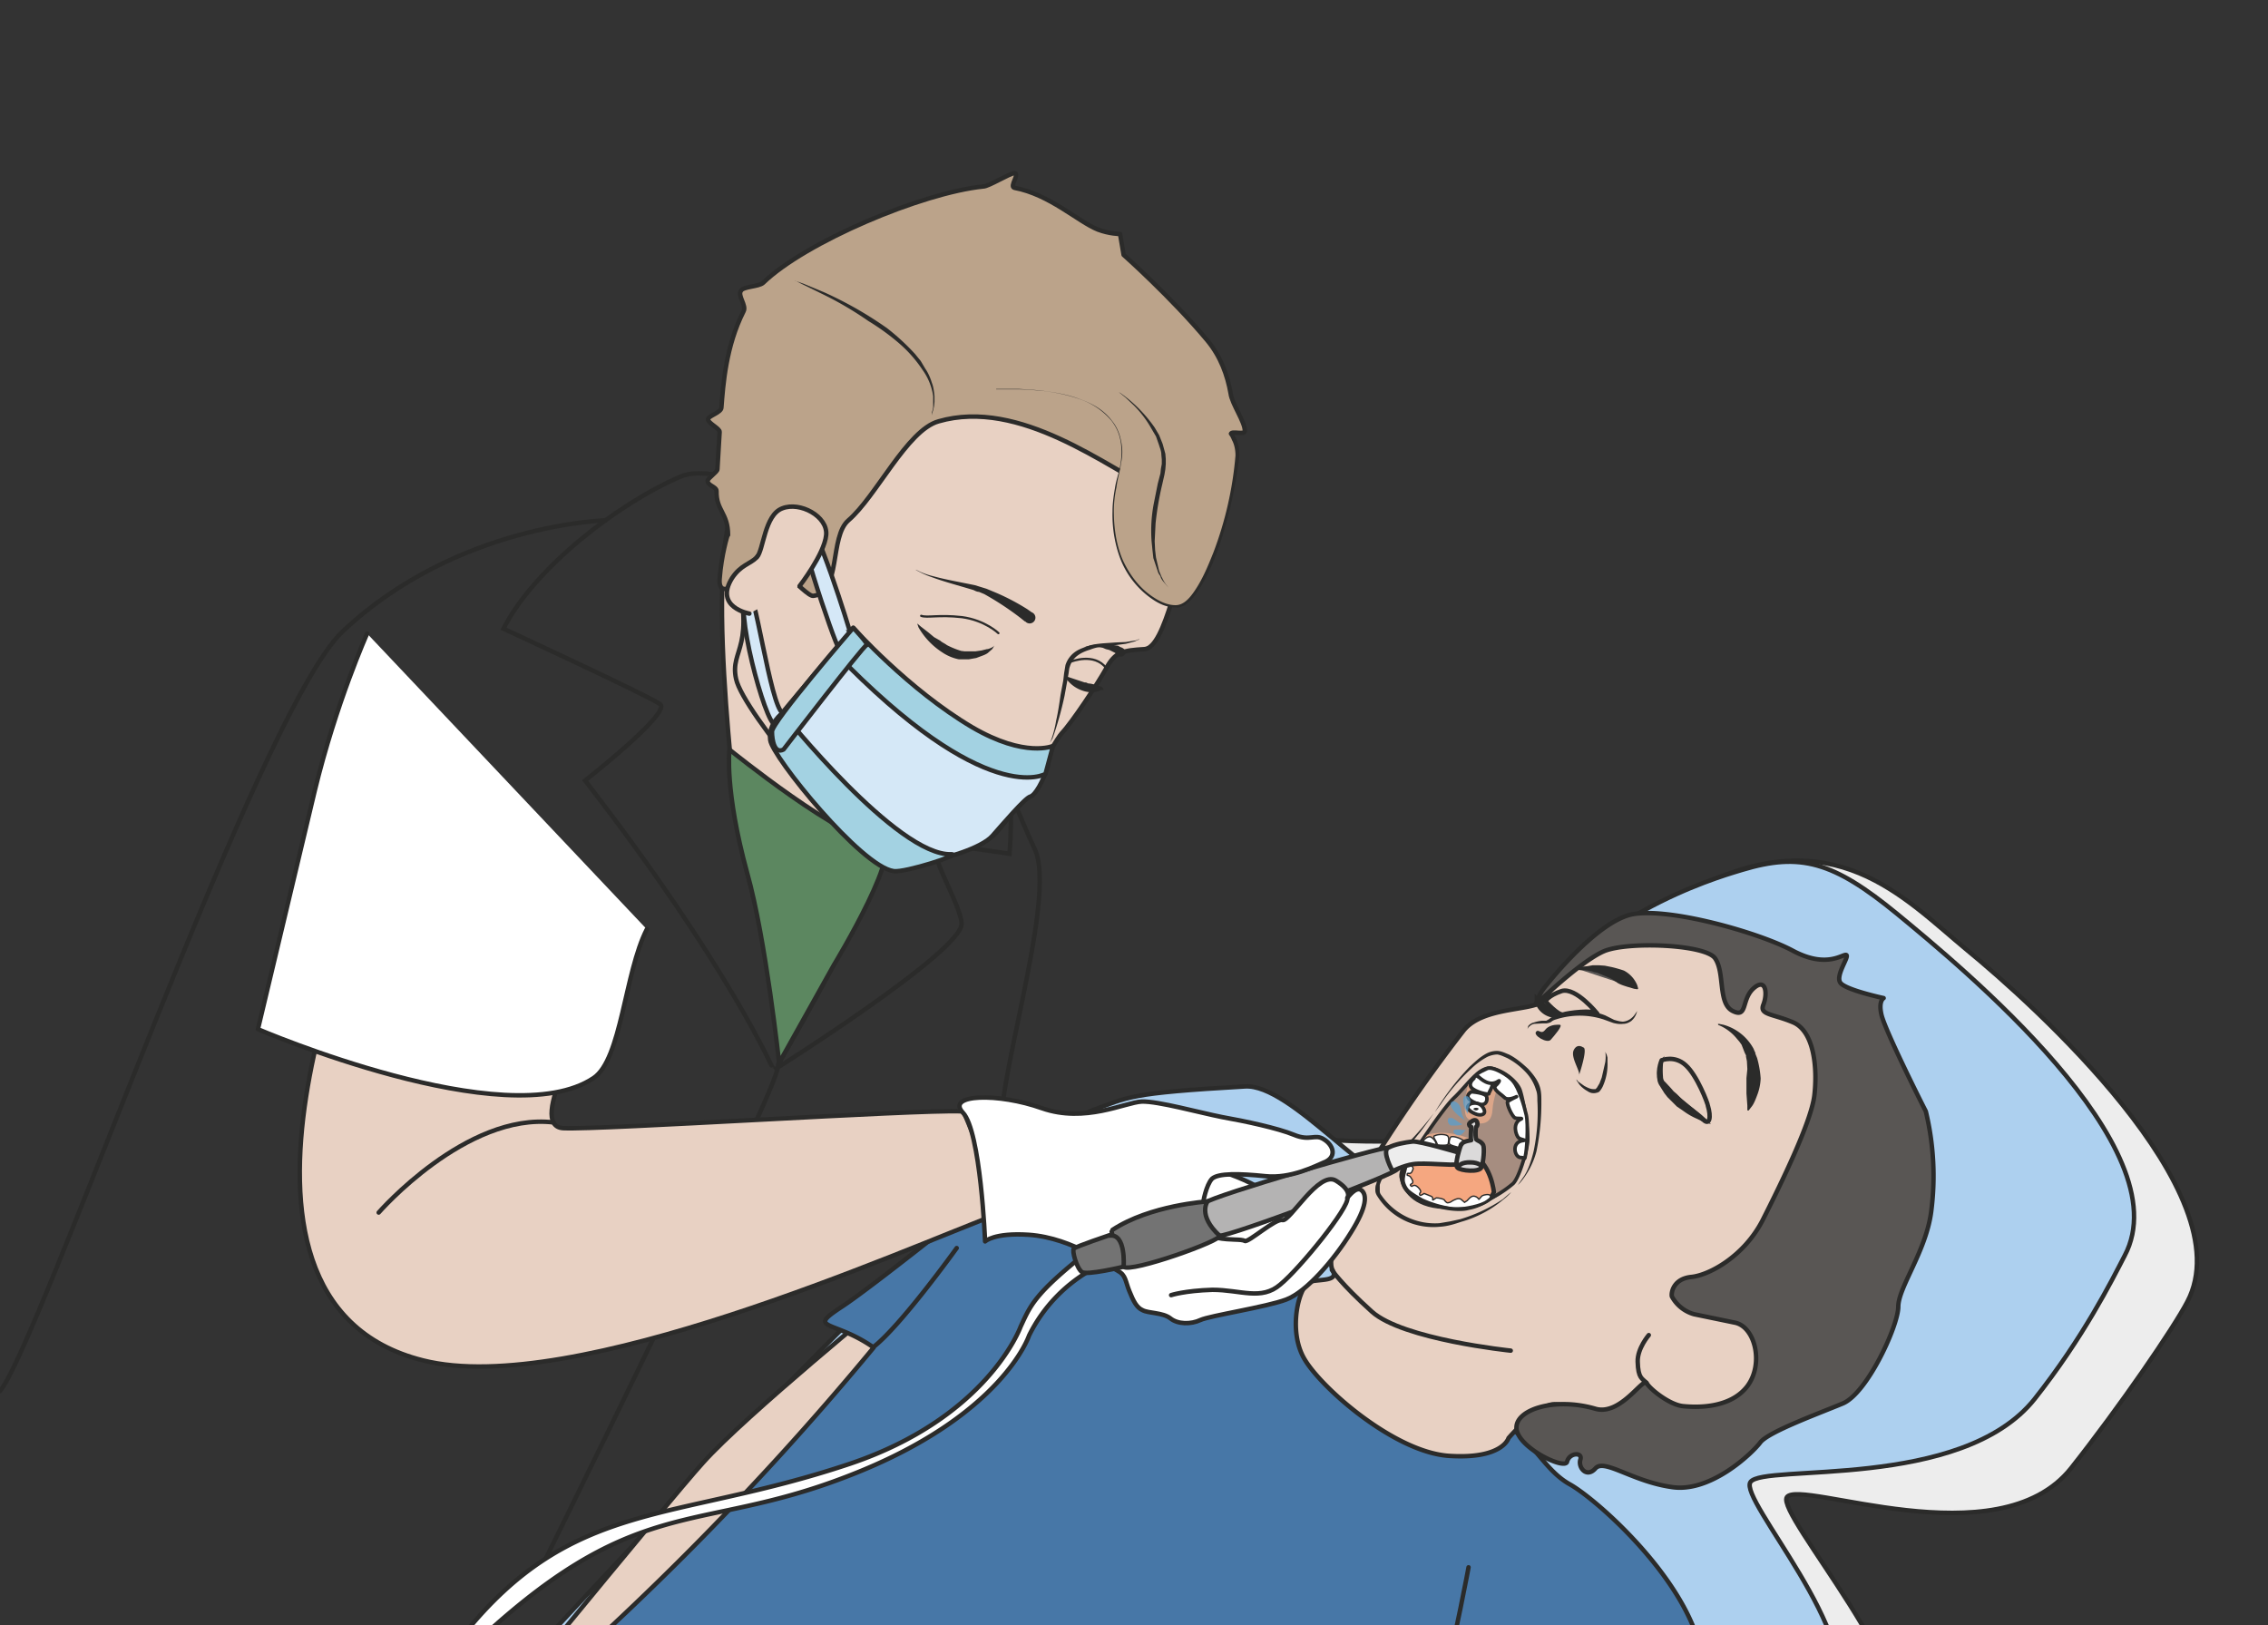 <svg xmlns="http://www.w3.org/2000/svg" viewBox="0 0 638.6 457.5"><rect x="0" y="0" width="638.6" height="457.5" fill="#333333" stroke="none"/><defs><clipPath id="a"><path d="M0 366h510.9V0H0v366z"/></clipPath><clipPath id="b"><path d="M0 366h510.9V0H0v366z"/></clipPath><clipPath id="c"><path d="M0 366h510.9V0H0v366z"/></clipPath><clipPath id="d"><path d="M0 366h510.9V0H0v366z"/></clipPath><clipPath id="e"><path d="M326.7 118h3.3v-4.4h-3.3v4.3z"/></clipPath><clipPath id="f"><path d="M326 114.2h3.4v-1.7H326v1.7z"/></clipPath><clipPath id="g"><path d="M327.4 111.7h2.7v-1.4h-2.7v1.4z"/></clipPath><clipPath id="h"><path d="M329.6 119.1h1.6v-4h-1.6v4z"/></clipPath></defs><g clip-path="url(#a)" transform="matrix(1.25 0 0 -1.25 0 457.5)"><path d="M176.8 36.5s55.4 67.7 76.6 75.5c11.2 4.2 59.4-10.7 90.1 2.5 27 11.6 36 50.2 38.5 51.5 31.1 15.7 46.8-2.2 61.1-14 14.4-11.8 62.5-54.8 49.6-79.2-3-5.8-15.2-23.6-26.2-37.5-16.5-20.7-61-2.3-64-6.5-2.5-3.9 31.9-42 24.7-55.6-27-50.6-72.5-102-85.4-113.8-19.8-18.2-77 19.5-77 19.5S163 28.1 176.9 36.5" fill="#ededed"/><path d="M176.8 36.5s55.4 67.7 76.6 75.5c11.2 4.2 59.4-10.7 90.1 2.5 27 11.6 36 50.2 38.5 51.5 31.1 15.7 46.8-2.2 61.1-14 14.4-11.8 62.5-54.8 49.6-79.2-3-5.8-15.2-23.6-26.2-37.5-16.5-20.7-61-2.3-64-6.5-2.5-3.9 31.9-42 24.7-55.6-27-50.6-72.5-102-85.4-113.8-19.8-18.2-77 19.5-77 19.5S163 28.1 176.9 36.5z" stroke="#2b2b2a" stroke-miterlimit="10" fill="none"/><path d="M121.8-4.4S224.8 108 246 115.9c8.2 3 8 3.9 34.4 5.4 10.5.7 29-23.6 38.7-23.4 6.6.2 23 36.3 26.7 41.8 15 22 44.6 29.7 46.7 30.4 13 3.9 20.4 1.9 34.8-9.9 14.3-11.8 64.2-52.7 51.3-77-3-5.8-9.3-18.4-20.3-32.3-16.5-20.7-61.2-14.5-64-18.7-2.7-3.9 26-35 18.7-48.7-26.9-50.5-72.5-102-85.3-113.7-19.8-18.3-68.7 13.6-68.7 13.6S108-13 121.8-4.4" fill="#add0ef"/><path d="M121.8-4.4S224.8 108 246 115.9c8.2 3 8 3.9 34.4 5.4 10.5.7 29-23.6 38.7-23.4 6.6.2 23 36.3 26.7 41.8 15 22 44.6 29.7 46.7 30.4 13 3.9 20.4 1.9 34.8-9.9 14.3-11.8 64.2-52.7 51.3-77-3-5.8-9.3-18.4-20.3-32.3-16.5-20.7-61.2-14.5-64-18.7-2.7-3.9 26-35 18.7-48.7-26.9-50.5-72.5-102-85.3-113.7-19.8-18.3-68.7 13.6-68.7 13.6S108-13 121.8-4.4z" stroke="#2b2b2a" stroke-miterlimit="10" fill="none"/><path d="M200.4 73.7s-32.6-26.6-42-37.1c-7.8-8.6-59.2-71.4-60-72.9s35.8 26.5 35.8 26.5l78.5 70.6-12.3 12.9z" fill="#e8d1c3"/><path stroke-linejoin="round" d="M200.4 73.7s-32.6-26.6-42-37.1c-7.8-8.6-59.2-71.4-60-72.9s35.8 26.5 35.8 26.5l78.5 70.6-12.3 12.9z" stroke="#2b2b2a" stroke-linecap="round" stroke-miterlimit="10" fill="none"/><path d="M189.5 71.6c8 5.2 40.2 31.2 40.2 31.2s15.3 4.6 25-.5 30.8-15.3 40.9-24.8c10-9.5 32.8-28.7 41-31.4s10.5-10.8 17-14.4c6.6-3.7 29.3-24 30-41.4S372.5-46 369-53.7c-3.5-7.4-13-22.5-13-22.5s-28 11.9-37.7 18.7c-.5.3-10.7-3.8-17.6-15.6-26.3-44.7-88.3-87.5-90.4-86-26.5 18.8-155.8 36.6-191.5 62-.4.3 52.6 40.7 88.3 69.9a672 672 0 0189.7 89.7c-9 6.3-15.2 3.9-7.3 9.1" fill="#4777a7"/><path stroke-linejoin="round" d="M189.5 71.6c8 5.2 40.2 31.2 40.2 31.2s15.3 4.6 25-.5 30.8-15.3 40.9-24.8c10-9.5 32.8-28.7 41-31.4s10.5-10.8 17-14.4c6.6-3.7 29.3-24 30-41.4S372.5-46 369-53.7c-3.5-7.4-13-22.5-13-22.5s-28 11.9-37.7 18.7c-.5.3-10.7-3.8-17.6-15.6-26.3-44.7-88.3-87.5-90.4-86-26.5 18.8-155.8 36.6-191.5 62-.4.3 52.6 40.7 88.3 69.9a672 672 0 0189.7 89.7c-9 6.3-15.2 3.9-7.3 9.1zM215.5 84.9s-12.7-17.7-18.9-22.4" stroke="#2b2b2a" stroke-linecap="round" stroke-miterlimit="10" fill="none"/><path d="M381.5 153.4c-.7 0-15.3 2.2-20.8-.1-5.4-2.4-11-9.6-12.8-12.4-1.8-2.8-13.6-1.3-18.2-7A343.2 343.2 0 01305.9 99c-4.2-8.1-7.1-16.7-5.7-19.1 1.3-2.4-2.3-2-4.9-2.5-2.6-.5-5.4-11-1.4-17.6 4-6.7 20.4-20.9 32.5-21.7 12.1-.8 13.4 4 13.4 4s5.3 6.2 9.4 7.5c4.2 1.3 29.3-9 37-7 7.8 2 23.2 13.2 25.8 29.7 2.6 16.6 10.7 49.3 5.3 55.9-5.4 6.5-28.2 25.3-35.8 25" fill="#e8d1c3"/><path stroke-linejoin="round" d="M381.5 153.4c-.7 0-15.3 2.2-20.8-.1-5.4-2.4-11-9.6-12.8-12.4-1.8-2.8-13.6-1.3-18.2-7A343.2 343.2 0 01305.9 99c-4.2-8.1-7.1-16.7-5.7-19.1 1.3-2.4-2.3-2-4.9-2.5-2.6-.5-5.4-11-1.4-17.6 4-6.7 20.4-20.9 32.5-21.7 12.1-.8 13.4 4 13.4 4s5.3 6.2 9.4 7.5c4.2 1.3 29.3-9 37-7 7.8 2 23.2 13.2 25.8 29.7 2.6 16.6 10.7 49.3 5.3 55.9-5.4 6.5-28.2 25.3-35.8 25z" stroke="#2b2b2a" stroke-linecap="round" stroke-miterlimit="10" fill="none"/><path d="M368.9 143.3s-5.3 5.6-13.6 4.5" fill="#595654"/><path d="M368.8 143.2l-.7.1-1.7.5c-.6.2-1.3.4-2 .8l-1 .7a7 7 0 01-1.2.6l-1.2.5-1.2.5c-.4.1-.8.1-1.1.3l-1.1.2-1 .1h-.7l-.6.1a.2.2 0 000 .3 115.5 115.5 0 001.3.4l1 .1 1.2.2h1.3l1.4-.1 1.5-.3a28 28 0 002.8-.8 6.5 6.5 0 003-3.3l.2-.7a.2.2 0 00-.2-.2" fill="#2b2b2a"/><path d="M348.5 144.3s11.2 14.3 19.3 15.8c8.2 1.5 28.1-4 36-8.2 7.8-4.2 11.4-.6 12.1-1 .7-.4-2.6-4.7-1.3-6.3s9.7-3.4 9.7-3.4-1.2-.6-.5-3.7c.7-3.2 8.2-18.3 10-21.8A62 62 0 00435 93c-1.2-8.9-7.4-17-7.4-21.3 0-4.3-7-19.5-12.5-21.8-5.5-2.3-16.8-6.4-18.6-8.8-1.8-2.4-11.3-11.5-20.1-10-8.8 1.3-15 6.4-17 4.2-2-2.3-4 .2-3.4 2 .5 1.7-2.5 1.5-3-.5-.4-2-11 3.1-11.4 7.4s8.6 7.2 17.8 4.5c5.6-1.6 10.7 7.1 11.5 5.8.8-1.4 5.2-4.9 8.2-5.2 3-.3 10.6-.6 14.5 4.5 3.8 5.1 1.7 13.4-2.8 14.3l-9.2 1.9a8.2 8.2 0 00-5 4c-.2.8.3 4 4.4 4.4 4 .4 11.8 4.6 16 12.7 4.1 8.1 11 22.2 11.7 28.2.7 6 0 14.3-4.7 16.4-4.7 2-7.7 1.7-6.8 4 1 2.5.6 6.2-2.2 3.7-2.8-2.5-1.3-6.8-4.7-5.1-3.4 1.7-1.7 8.7-4 11.9-2.3 3.1-19.5 3.8-24.9 1.6-5.3-2.2-15.4-12-15.4-12s.3 2 2.5 4.5" fill="#595654"/><path stroke-linejoin="round" d="M348.5 144.3s11.2 14.3 19.3 15.8c8.2 1.5 28.1-4 36-8.2 7.8-4.2 11.4-.6 12.1-1 .7-.4-2.6-4.7-1.3-6.3s9.7-3.4 9.7-3.4-1.2-.6-.5-3.7c.7-3.2 8.2-18.3 10-21.8A62 62 0 00435 93c-1.2-8.9-7.4-17-7.4-21.3 0-4.3-7-19.5-12.5-21.8-5.5-2.3-16.8-6.4-18.6-8.8-1.8-2.4-11.3-11.5-20.1-10-8.8 1.3-15 6.4-17 4.2-2-2.3-4 .2-3.4 2 .5 1.7-2.5 1.5-3-.5-.4-2-11 3.1-11.4 7.4s8.6 7.2 17.8 4.5c5.6-1.6 10.7 7.1 11.5 5.8.8-1.4 5.2-4.9 8.2-5.2 3-.3 10.6-.6 14.5 4.5 3.8 5.1 1.7 13.4-2.8 14.3l-9.2 1.9a8.2 8.2 0 00-5 4c-.2.8.3 4 4.4 4.4 4 .4 11.8 4.6 16 12.7 4.1 8.1 11 22.2 11.7 28.2.7 6 0 14.3-4.7 16.4-4.7 2-7.7 1.7-6.8 4 1 2.5.6 6.2-2.2 3.7-2.8-2.5-1.3-6.8-4.7-5.1-3.4 1.7-1.7 8.7-4 11.9-2.3 3.1-19.5 3.8-24.9 1.6-5.3-2.2-15.4-12-15.4-12s.3 2 2.5 4.5z" stroke="#2b2b2a" stroke-linecap="round" stroke-miterlimit="10" fill="none"/><path d="M387.2 135.4l1-.2a11.1 11.1 0 006.8-5.4l.2-.5.2-.4v-.2l.4-1a22 22 0 00.8-4.6 11.6 11.6 0 00-.8-3.8c-.4-1.1-.8-2-1.2-2.5l-.7-.9a.2.2 0 00-.3.1v1l-.2 2.7v3.5l.2 2-.1 1.8-.2 1v.3l-.1.2-.2.4-.7 1.8-.5.7-.6.7a10.5 10.5 0 01-4 3c-.2 0-.2.2-.2.3h.2M368.8 138.3l-.1-.3a4 4 0 00-1.3-2c-.5-.3-1-.6-1.8-.6-.7-.1-1.4 0-2.2.2l-2.2.8a17.4 17.4 0 01-10.7 0 3 3 0 01-.9-.4c-.4-.4-.9-.4-1.2-.5h-1l-1.8-.1a2 2 0 01-1.1-.6c-.3-.2-.4-.5-.4-.7v-.3.3c0 .2 0 .5.2.9.3.3.7.6 1.2.7a8 8 0 001.8.4h1l.7.4c.4.4.8.5 1.1.7l1.2.5a15.6 15.6 0 0010.3-.4l2-1c.7-.2 1.4-.4 2-.4 1.2.1 2 .8 2.5 1.4l.7 1M355.1 122.9l.4-.5 1.4-1c.6-.3 1.3-.7 2-.7h.5l.2.2.1.1.6 1 .5 1.3.3 1.3.5 2.2c.2 1.4 0 2.3 0 2.3l.3-.6.2-.7v-1a12.1 12.1 0 00-.9-5.1 5 5 0 00-.8-1.4l-.3-.3h-.2v-.1h-.2a2 2 0 00-.9-.1c-.5 0-1 .3-1.3.5a6 6 0 00-1 .7c-.5.4-.9.9-1.1 1.3-.3.3-.3.6-.3.6M356.6 130.1s-1.3 1-2.1-.6 1.5-4.7 1.2-5.7c-.4-1 2.2 6.2.9 6.3" fill="#2b2b2a"/><path d="M351.2 135.2h-.4c-.7 0-2-.2-2.7-1.1-1-1.3-1.5.3-2.1-.5-.7-.8 2.5-2.7 3.3-1.8.7.8 3 3.4 2 3.4" fill="#2b2b2a"/><path d="M383.7 113.8c-1 1.1-7.7 6-9.3 8.1-1.5 2.1-.1 5.3-.1 5.3s2.9 1.2 5.4-1.1c2.6-2.3 5-8.7 5-9.1.8-2.6.4-4.6-1-3.2" fill="#e8d1c3"/><path stroke-linejoin="round" d="M383.7 113.8c-1 1.1-7.7 6-9.3 8.1-1.5 2.1-.1 5.3-.1 5.3s2.9 1.2 5.4-1.1c2.6-2.3 5-8.7 5-9.1.8-2.6.4-4.6-1-3.2z" stroke="#2b2b2a" stroke-linecap="round" stroke-miterlimit="10" fill="none"/><path d="M374.9 128.2l-.2-.9a18 18 0 01-.1-3.8c0-.5.2-1 .5-1.2l1.3-1.4.6-.7.7-.6 1.3-1.3 1.4-1.2 1.3-1 1.3-1 1.8-1.6.6-.7-.9.3-1 .3-1.2.6a15 15 0 00-3 1.7l-1.6 1.1-1.4 1.4-.7.7-.7.9-1 1.6c-.5.7-.6 1.4-.6 2l.2 1.7a11.4 11.4 0 001.4 3.1" fill="#2b2b2a"/><path d="M359.8 137.7s-4.8 6-8 5.1c-3-1-3.7-2.3-3.7-2.3s2.8-3.2 4-3c1.1.4 6.8 1.1 7.7.2" fill-rule="evenodd" fill="#e8d1c3"/><path stroke-linejoin="round" d="M359.8 137.7s-4.8 6-8 5.1c-3-1-3.7-2.3-3.7-2.3s2.8-3.2 4-3c1.1.4 6.8 1.1 7.7.2z" stroke="#2b2b2a" stroke-linecap="round" stroke-miterlimit="10" fill="none"/><path d="M345.7 142.2l.3-.3.7-.7.5-.5.5-.5c.2 0 .3-.3.5-.4l.6-.4c.7-.6 1.5-1 2.3-1.5l1.3-.6-.4-.2c-.3-.1-.6-.3-1.1-.3l-1.6.1a5 5 0 00-3 2.2l-.4.8-.2.8v1.5" fill="#2b2b2a"/><path stroke-linejoin="round" d="M340.3 61.8S316 64.3 309 70.6c-7 6.3-9 9.4-9 9.4M371.4 65.3s-2.6-3-2.5-6c.1-3.8 1-3.7 2-4.8" stroke="#2b2b2a" stroke-linecap="round" stroke-miterlimit="10" fill="none"/><path d="M323.2 115.5a58 58 0 007.8 10.2c1.1 1 2.3 2.2 3.8 3a5 5 0 002.6.6c1-.1 1.7-.5 2.5-.8 1.6-.8 3-2 4.3-3.2 1.2-1.3 2.4-2.8 2.8-4.6.2-1 .2-1.8.2-2.6a53.6 53.6 0 00-1.1-11.4 18 18 0 00-3.7-7.1l-.5-.5a272 272 0 001.4 2c.8 1.2 1.6 3.2 2.2 5.8a43 43 0 01.8 11.2c0 .8 0 1.7-.3 2.4a10 10 0 01-2.5 4.2 15.6 15.6 0 01-4 3c-.7.3-1.5.7-2.2.8-.7 0-1.5-.2-2.2-.5a16 16 0 01-3.7-2.7 45.5 45.5 0 01-6.8-7.9l-1.4-1.9M323 115.3l-1.4-2-1.7-2.3c-.7-.8-1.4-1.8-2.4-2.8l-.8-.7-.7-.6a22 22 0 01-4.2-5.6c-.4-.7-.8-1.4-1-2.2v-1.2c0-.3 0-.6.3-1a14.7 14.7 0 0113.1-6.4l2.4.4 2.3.5a35 35 0 019.6 4.5l1.4 1.2.5.4s-.5-.7-1.8-1.7a25.5 25.5 0 00-9.5-5c-1.5-.5-3-1-4.8-1.1a14.9 14.9 0 00-14 6.8c-.2.3-.5.8-.5 1.4 0 .5 0 1 .2 1.4.2.9.6 1.7 1 2.4a24.5 24.5 0 006.2 6.9c1.9 1.9 3.3 3.6 4.3 4.8l1.5 1.9" fill="#2b2b2a"/><path d="M318.5 106.4s6.3 9.7 9 12.3c2.8 2.6 5.7 7.2 8.5 6.7 2.8-.6 5.7-3 6.4-4.9.7-2 2-9.3 1.7-11.8s-2-8.1-3.3-9.3a25.1 25.1 0 00-6.3-3.9c-1.7-.6-17 10.4-16 11" fill="#a68d80"/><path stroke-linejoin="round" d="M318.5 106.4s6.3 9.7 9 12.3c2.8 2.6 5.7 7.2 8.5 6.7 2.8-.6 5.7-3 6.4-4.9.7-2 2-9.3 1.7-11.8s-2-8.1-3.3-9.3a25.1 25.1 0 00-6.3-3.9c-1.7-.6-17 10.4-16 11z" stroke="#2b2b2a" stroke-linecap="round" stroke-miterlimit="10" stroke-width=".8" fill="none"/><path d="M321.5 110.4s3.7 1.5 9.7-.9c3.5-1.4 4.7-5 1.1-3.5-5.6 2.3-13.8.4-13.8.4l3 4z" fill="#dca689"/><path d="M336.5 97.5s-.5 5.9-4.5 8.3c-4 2.5-6.2 1.8-9 1.9-4.4.1-7.5-4.7-7.3-6.7.3-2 2-6 8.3-6.7 6.3-.6 11.4.1 12.5 3.2" fill-rule="evenodd" fill="#f5a780"/><path stroke-linejoin="round" d="M336.5 97.5s-.5 5.9-4.5 8.3c-4 2.5-6.2 1.8-9 1.9-4.4.1-7.5-4.7-7.3-6.7.3-2 2-6 8.3-6.7 6.3-.6 11.4.1 12.5 3.2z" stroke="#2b2b2a" stroke-linecap="round" stroke-miterlimit="10" fill="none"/><path d="M330.7 121.8s-1.5-6.3-.2-7.6c1.3-1.3 5.5-2.6 5.7 1.9.3 5 4.1 9.2-1.8 8.6-1.3-.2-3.7-3-3.7-3" fill="#dca689"/><path d="M332 123.1s-1.3-1-.6-2c.7-1 4-1.8 4-1.4 0 .5 1.4 2 .5 3.3-.9 1.2-3.3 1.5-4 .1" fill="#fff"/><path stroke-linejoin="round" d="M332 123.1s-1.3-1-.6-2c.7-1 4-1.8 4-1.4 0 .5 1.4 2 .5 3.3-.9 1.2-3.3 1.5-4 .1z" stroke="#2b2b2a" stroke-miterlimit="10" stroke-width=".8" fill="none"/><path d="M331.4 120.1s3.4-.2 3.5-1.2c.2-1-.3-2.1-2.1-1.5-1.8.7-3 1.6-1.4 2.7" fill="#fff"/><path stroke-linejoin="round" d="M331.4 120.1s3.4-.2 3.5-1.2c.2-1-.3-2.1-2.1-1.5-1.8.7-3 1.6-1.4 2.7z" stroke="#2b2b2a" stroke-miterlimit="10" stroke-width=".8" fill="none"/><path d="M331.3 117.4s1.8.7 2.8-.9c.9-1.5-.4-1.8-1.4-1.5-1 .3-3.2 1.5-1.4 2.4" fill="#fff"/><path stroke-linejoin="round" d="M331.3 117.4s1.8.7 2.8-.9c.9-1.5-.4-1.8-1.4-1.5-1 .3-3.2 1.5-1.4 2.4z" stroke="#2b2b2a" stroke-miterlimit="10" stroke-width=".8" fill="none"/><path d="M333 123.5c.5-.4 2.5-2.4 4.5-1 .6.4-.2-.7-.6-1-.8-.8 1.2-1.9 2-2.7.8-.8 2.7.2 2.7.2s-1.5-.7-2-1.1c-.3-.5 1-3.4 1.7-3.7.7-.2 1.7 0 1.4-.2-2.2-.9-1.2-3.8-.6-4.3.5-.4 2-.5.9-.6-2.7-.4-1.8-3.9-.4-3.8 1 0 .8-.7 1 .4.3 1 .7 7 .2 9.2-.5 2.2-1.7 6.1-2.9 7.5-1 1.4-4.8 3.6-6 2.9-1.4-.7-2.8-1.2-2-1.8" fill="#fff"/><path stroke-linejoin="round" d="M333 123.5c.5-.4 2.5-2.4 4.5-1 .6.4-.2-.7-.6-1-.8-.8 1.2-1.9 2-2.7.8-.8 2.7.2 2.7.2s-1.5-.7-2-1.1c-.3-.5 1-3.4 1.7-3.7.7-.2 1.7 0 1.4-.2-2.2-.9-1.2-3.8-.6-4.3.5-.4 2-.5.9-.6-2.7-.4-1.8-3.9-.4-3.8 1 0 .8-.7 1 .4.3 1 .7 7 .2 9.2-.5 2.2-1.7 6.1-2.9 7.5-1 1.4-4.8 3.6-6 2.9-1.4-.7-2.8-1.2-2-1.8z" stroke="#2b2b2a" stroke-miterlimit="10" stroke-width=".8" fill="none"/><path d="M318.7 106.2s.8-.4.5-1.1c-.2-.7-.4-1.2-1-1-.5 0-.8-.2-.5-.4.3-.2.7-.7.6-1-.2-.5-.3-1-.9-1-.6.2-.4-.4-.4-.4s.6-.1.8-.5c.5-.7.6-1.2.2-1.4-.6-.3-.2-.5 0-.6 0 0 .4.3.8.2.6-.2 1.4-1.2 1.2-1.5-.3-.3-.3-.6-.1-.7.2-.1.7.3.9.4l1.5-.6c.5-.2.5-.6.4-.8 0-.3.6.4.9.4.5 0 1.4-.2 1.7-.4.2-.3.5-.7.8-.7.3 0 .8.2 1 .4.4.2 1.3.8 2 .4l.8-.7.6.4c.2.2.8 1 1.4 1 .7 0 1.2-.6 1.2-.7 0-.2.5.6.8.8.4.2 1.4.4 1.7.1.3-.3.2-.6-.7-1.2-1.3-1-4.8-1.6-6.4-1.7-1.5-.1-6 .7-8 1.6-1.8.9-4 2.7-4.3 3.6-.2.8.5 3.7 1 5s1 2.4 1.3 2.2l.2-.1" stroke="#2b2b2a" stroke-miterlimit="10" stroke-width=".3" fill="#fff"/><path d="M322.4 112.3l-1-1.5-2.3-4a57 57 0 01-2.3-4l-.4-1.7c-.1-1 .2-2.1 1-3 .9-.8 2-1.4 3-2a24 24 0 017-2h3.4c1 .2 2 .5 2.9.9 1.7.8 3.1 1.5 4 2.1l1.6 1-1.4-1.2c-1-.6-2.3-1.5-4-2.4a11 11 0 00-3-1c-1-.3-2.3-.3-3.5-.2-2.4.2-5 .9-7.4 2-1.1.5-2.3 1.2-3.3 2.2a4.4 4.4 0 00-1.2 3.8l.6 1.8.8 1.5a56 56 0 001.7 2.6c1 1.6 2 2.8 2.7 3.7l1 1.4" fill="#2b2b2a"/><path d="M320.7 109.2s1 1.2 1.8.6c.6-.4 1.5-1.7.6-1.7s-5.3-2-2.4 1" fill="#fff"/><path stroke-linejoin="round" d="M320.7 109.2s1 1.2 1.8.6c.6-.4 1.5-1.7.6-1.7s-5.3-2-2.4 1z" stroke="#2b2b2a" stroke-miterlimit="10" stroke-width=".3" fill="none"/><path d="M324 108.1c.4 0 2.2-.2 2.2.3 0 .2.3 1 0 1.6-.2.6-2.3.6-3 .2 0 0-.5 0 0-.8.5-.7.5-1.3.8-1.3" fill="#fff"/><path stroke-linejoin="round" d="M324 108.1c.4 0 2.2-.2 2.2.3 0 .2.3 1 0 1.6-.2.6-2.3.6-3 .2 0 0-.5 0 0-.8.5-.7.5-1.3.8-1.3z" stroke="#2b2b2a" stroke-miterlimit="10" stroke-width=".3" fill="none"/><path d="M326.7 109.8s-.6-1.3 0-1.6c.5-.3 3-1 3.3-.7 1.6 1.4-3 3.1-3.3 2.3" fill="#fff"/><path stroke-linejoin="round" d="M326.7 109.8s-.6-1.3 0-1.6c.5-.3 3-1 3.3-.7 1.6 1.4-3 3.1-3.3 2.3z" stroke="#2b2b2a" stroke-miterlimit="10" stroke-width=".3" fill="none"/><path d="M333.5 107.1c.5-1-.2-1.3-.8-1.1-.4 0-2 1-2.3 1.5 0 0 0 1 .5 1s2.2-.6 2.6-1.4" fill="#fff"/><path stroke-linejoin="round" d="M333.5 107.1c.5-1-.2-1.3-.8-1.1-.4 0-2 1-2.3 1.5 0 0 0 1 .5 1s2.2-.6 2.6-1.4z" stroke="#2b2b2a" stroke-miterlimit="10" stroke-width=".3" fill="none"/><path stroke-linejoin="round" d="M330.8 13s-10.7-58.4-19.1-60.4c-8.5-2 .8-5.2 6-9.8" stroke="#2b2b2a" stroke-linecap="round" stroke-miterlimit="10" fill="none"/><path d="M333 116.2c0-.1-.2-.3-.5-.3s-.6.2-.6.3c0 .2.3.3.6.3s.6-.1.6-.3" fill="#2b2b2a"/></g><g clip-path="url(#b)" transform="matrix(1.25 0 0 -1.25 0 457.5)"><path stroke-linejoin="round" d="M136.4 248.8s-33.5-.8-59.2-25C58.3 206.1 8.5 62.5 0 52.7" stroke="#2b2b2a" stroke-linecap="round" stroke-miterlimit="10" fill="none"/><path d="M221.1 205.8s4.4-14.6 12-31.1c5.2-11-9.7-55.3-7.3-64.6M119.9 8.8s53 107.1 55.2 116.3" stroke="#2b2b2a" stroke-linecap="round" stroke-miterlimit="10" fill="none"/><path stroke-linejoin="round" d="M216.5 115.7c-10.6.4-81-4.2-89.6-3.8-8.6.4 6.5 25.2 6.5 25.2s-6.3-6.7-49.7 31c0 0-43.2-94.8 11.6-108.5C129 51.1 202.8 84.3 225.8 93" stroke="#2b2b2a" stroke-linecap="round" stroke-miterlimit="10" fill="#e8d1c3"/><path stroke-linejoin="round" d="M85.3 92.9s19.7 22.6 39.4 20.3" stroke="#2b2b2a" stroke-linecap="round" stroke-miterlimit="10" fill="none"/><path stroke-linejoin="round" d="M82.7 223.3s-7-15.6-11.8-35.4l-12.8-53.7s56.1-24.1 75.6-11c6.3 4.2 7 23.7 12 33.5" stroke="#2b2b2a" stroke-linecap="round" stroke-miterlimit="10" fill="#fff"/><path stroke-linejoin="round" d="M207.6 218c14.8-15.6-36.3-97.8-32.1-91.5 4.1 6.4-9.3 47-9.6 54.5-.4 7.4-9 73.3 3.4 75.2 0 0 21.6.1 14.4-21.3" stroke="#2b2b2a" stroke-linecap="round" stroke-miterlimit="10" fill="#e8d1c3"/><path d="M172.5 255.8s-12.9 5.5-19.1 2.9c-14.1-6-33-20.6-40-34.3 0 0 32.7-15.1 35.3-17 2.6-1.9-16.9-17.2-16.9-17.2 32.8-42.4 42.4-65.3 42.5-65.2 0 0 42.6 26.8 42.3 33-.2 4.5-8.3 17-5.2 17.4 3.2.4 16-1.7 16-1.7 3 37.7-16.4 57.2-16.4 57.2" stroke="#2b2b2a" stroke-linecap="round" stroke-miterlimit="10" fill="none"/><path d="M165.2 239.7c5.5-20-.9-19.7.6-26.6 1.6-7.6 27.5-37.7 32.2-39.5 4.8-1.7 20.7 0 25.5 4 4.8 4 13.6 21 15.7 23.3 2.2 2.3 8 11 10 14.6 2 3.7 3.7 4 8.6 4.3 4.8.3 7.7 19.2 11.5 27.2 4 8 7.2 36-1.6 44.8-8.8 9-27.2 25.2-50.2 24.7-23-.4-40-16.2-49-30-9-14-3.4-46.8-3.4-46.8" fill="#e8d1c3"/><path stroke-linejoin="round" d="M165.2 239.7c5.5-20-.9-19.7.6-26.6 1.6-7.6 27.5-37.7 32.2-39.5 4.8-1.7 20.7 0 25.5 4 4.8 4 13.6 21 15.7 23.3 2.2 2.3 8 11 10 14.6 2 3.7 3.7 4 8.6 4.3 4.8.3 7.7 19.2 11.5 27.2 4 8 7.2 36-1.6 44.8-8.8 9-27.2 25.2-50.2 24.7-23-.4-40-16.2-49-30-9-14-3.4-46.8-3.4-46.8z" stroke="#2b2b2a" stroke-linecap="round" stroke-miterlimit="10" fill="none"/><path d="M164 245.5c0 5-2.7 5.5-2.6 9.9 0 1-2 1.2-2 2.3 0 .6 2.2 2 2.2 2.6l.5 8.4c.1.8-2.7 2-2.6 2.9 0 .7 3 1.5 3 2.6.4 5.2 1 13.8 5 21.7.7 1.3-1.4 3.5-.6 4.6.5 1 4 .9 5 1.8 9.5 9.2 35.8 20.3 49.6 21.7 1.2 0 6 3 7 3 1.3-.1-1.2-3 0-3.3 8-1.5 14.3-7.6 18.8-9.4 2.6-1 5-1 5-1l.8-4.7s10.7-9.5 18.8-19.2c3.1-3.7 4.6-8 5.3-12 .3-2.4 3.3-6.5 3.2-8.5 0-.9-3 .1-3.1-.6-.3-2.4-.8-4-1-4.4-3.3-4.8-11.9-33.6-8.6-26.7 0 0 3.3 12.8-6.3 17.6-12.1 6-31.7 21.6-50 16.3-7.1-2-14-16.9-20.3-22.3-4.3-3.7-1.6-16.3-7.9-17-1.8-.3-11.5 11.7-12.7 8.7-2-4.7-8.8-10.4-8.4-4.9s1.8 9.9 1.8 9.9" fill="#bba38a"/><path stroke-linejoin="round" d="M164 245.5c0 5-2.7 5.5-2.6 9.9 0 1-2 1.2-2 2.3 0 .6 2.2 2 2.2 2.6l.5 8.4c.1.8-2.7 2-2.6 2.9 0 .7 3 1.5 3 2.6.4 5.2 1 13.8 5 21.7.7 1.3-1.4 3.5-.6 4.6.5 1 4 .9 5 1.8 9.5 9.2 35.8 20.3 49.6 21.7 1.2 0 6 3 7 3 1.3-.1-1.2-3 0-3.3 8-1.5 14.3-7.6 18.8-9.4 2.6-1 5-1 5-1l.8-4.7s10.7-9.5 18.8-19.2c3.1-3.7 4.6-8 5.3-12 .3-2.4 3.3-6.5 3.2-8.5 0-.9-3 .1-3.1-.6-.3-2.4-.8-4-1-4.4-3.3-4.8-11.9-33.6-8.6-26.7 0 0 3.3 12.8-6.3 17.6-12.1 6-31.7 21.6-50 16.3-7.1-2-14-16.9-20.3-22.3-4.3-3.7-1.6-16.3-7.9-17-1.8-.3-11.5 11.7-12.7 8.7-2-4.7-8.8-10.4-8.4-4.9s1.8 9.9 1.8 9.9z" stroke="#2b2b2a" stroke-linecap="round" stroke-miterlimit="10" fill="none"/><path d="M164.4 197.1s26-21 33.4-20.5c7.3.5-10-28-10-28l-12.3-22s-3 27.9-7.2 42.8c-5.1 18.6-4 27.7-4 27.7" fill="#5c8760"/><path stroke-linejoin="round" d="M164.4 197.1s26-21 33.4-20.5c7.3.5-10-28-10-28l-12.3-22s-3 27.9-7.2 42.8c-5.1 18.6-4 27.7-4 27.7z" stroke="#2b2b2a" stroke-linecap="round" stroke-miterlimit="10" fill="none"/><path d="M191.5 223.6s-7.7 25.7-10.9 27c-3.2 1.4 7.5-29.8 8.3-30.5" stroke="#2b2b2a" stroke-linecap="round" stroke-miterlimit="10" fill="#d5e8f7"/><path d="M176.3 205.4c-2.8 1.6-6.4 29.4-8 27.8-3.3-3.4 4.2-30.3 6.2-30.3" stroke="#2b2b2a" stroke-miterlimit="10" fill="#d5e8f7"/><path d="M191.5 223.6s-15.5-18.2-16.3-19.4c-.7-1.3 27.7-32.4 32.5-32.2 4.8.3 13.4 3 15.8 5.7s7.4 8.6 8.6 8.9c1.1.3 2.9 3.5 3.8 6.5 1 3-3.3-.1-9.9 2-6.5 2-26.8 18.7-30.9 23.6l-3.6 4.9" fill="#d5e8f7"/><path d="M191.5 223.6s-15.5-18.2-16.3-19.4c-.7-1.3 27.7-32.4 32.5-32.2 4.8.3 13.4 3 15.8 5.7s7.4 8.6 8.6 8.9c1.1.3 2.9 3.5 3.8 6.5 1 3-3.3-.1-9.9 2-6.5 2-26.8 18.7-30.9 23.6l-3.6 4.9z" stroke="#2b2b2a" stroke-linecap="round" stroke-miterlimit="10" fill="none"/><path d="M188.1 219c34.2-35.4 47.4-27.3 47.4-27.3l1.7 6.3s-6.2-2.8-18.2 4.2c-14.4 8.5-26.8 22.4-26.8 22.4l-4-5.6z" fill="#a3d2e2"/><path stroke-linejoin="round" d="M188.1 219c34.2-35.4 47.4-27.3 47.4-27.3l1.7 6.3s-6.2-2.8-18.2 4.2c-14.4 8.5-26.8 22.4-26.8 22.4l-4-5.6z" stroke="#2b2b2a" stroke-miterlimit="10" fill="none"/><path d="M176.3 205.4s25.8-32.3 38-31.8c2.5 0-10.5-4.2-13-3.8-7.3 1-27.3 25.7-27.8 29.5-.5 3.9 2.8 6.1 2.8 6.1" fill="#a3d2e2"/><path stroke-linejoin="round" d="M176.3 205.4s25.8-32.3 38-31.8c2.5 0-10.5-4.2-13-3.8-7.3 1-27.3 25.7-27.8 29.5-.5 3.9 2.8 6.1 2.8 6.1z" stroke="#2b2b2a" stroke-miterlimit="10" fill="none"/><path d="M176.5 197.2s18 23.4 18.7 23.5c.7 0-3 3.9-3 3.9s-18.4-21.3-18.3-23.4c0-2 .6-5.1 2.6-4" fill="#a3d2e2"/><path stroke-linejoin="round" d="M176.5 197.2s18 23.4 18.7 23.5c.7 0-3 3.9-3 3.9s-18.4-21.3-18.3-23.4c0-2 .6-5.1 2.6-4z" stroke="#2b2b2a" stroke-miterlimit="10" fill="none"/><path d="M256.8 222.2l-.3-.3c-.3 0-.6-.3-1-.4l-1.9-.5-2.3-.3-2.7-.3c-1-.1-2-.3-3-.7-1-.3-2-.7-2.8-1.3a4.8 4.8 0 01-1.8-2.5c-.2-.5-.2-1-.3-1.6l-.3-1.7-.6-3.3a77.5 77.5 0 00-2.7-9.6l-.6-1 .4 1a23.4 23.4 0 011 4c.4 1.7.7 3.7 1 5.8l.6 3.2.2 1.7.3 1.8a5.8 5.8 0 002.2 3c1 .7 2.1 1 3.2 1.4 1 .3 2 .4 3 .5l2.9.2 2.3.1 1.8.3c.4 0 .8.2 1 .3.3 0 .4.2.4.2M230.9 226l-1 .8a66 66 0 01-8.2 5.4l-1.2.5c-.4 0-.8.2-1.2.4-3.3 1-6.7 1.9-9.1 2.8a20.9 20.9 0 00-4 1.8l.3-.1.8-.4c.7-.3 1.7-.7 3-1 2.5-.7 5.9-1.3 9.3-2l1.3-.4 1.3-.4 2.4-1a50.8 50.8 0 006.8-3.6l1-.7a1.3 1.3 0 10-1.5-2z" fill="#2b2b2a"/><path d="M244.1 220.2a13.7 13.7 0 004.4.7l1.7-.1 1.4-.2c.3 0 .5-.2.7-.3l.5-.2.3-.2a1 1 0 10-1.2-1.6l-.2.3-.3.2-.3.2-1.2.6-.8.2-.7.3a13.1 13.1 0 01-4.3.1M206.7 225.5l.7-.6 1.8-1.4 1.2-1 1.4-.8c.4-.4 1-.6 1.5-1a19.5 19.5 0 013.2-1.3l.8-.1h2.4l1.4.2 1.2.3c.4 0 .7.2 1 .3l.5.3.2.2-.5-.8-.8-.7c-.3-.3-.7-.5-1.2-.7l-1.6-.6-1.7-.3H216a10.4 10.4 0 00-3.8 1.6 16.4 16.4 0 00-5.3 5.6l-.2.6-.1.2M239.8 213.8l1.5-.5 3-1c.2 0 .5 0 .7-.2l.8-.1a7 7 0 011-.2 5 5 0 001-.4c.3 0 .5-.2.6-.3l.2-.5h-.4c-.2 0-.3 0-.5-.2l-.5-.1-.3-.1-.4-.1a6.5 6.5 0 00-2.8.4 7.4 7.4 0 00-3 2c-.7.7-1 1.3-1 1.3" fill="#2b2b2a"/><path d="M224.9 223.4s-3 2.9-8.2 3.6c-5.3.6-7.8-.2-9.2.3" stroke="#2b2b2a" stroke-linecap="round" stroke-miterlimit="10" stroke-width=".5" fill="none"/><path d="M224.4 278.4c.1-.5 33.5 3 27.6-19-5.6-21.4 9-31.7 14.2-29.7 4 1.4 9.3 14 11.6 26.4.7 4 2 8.6-.5 12.2" fill="#bba38a"/><path d="M224.4 278.4h5.1c1.7-.1 3.7-.2 6-.5 2.2-.3 4.8-.7 7.5-1.7 2.6-.9 5.5-2.3 7.5-5 1-1.2 1.7-2.8 2-4.4.4-1.7.4-3.5 0-5.2-.2-1.8-.8-3.5-1-5.3-.4-1.8-.6-3.6-.6-5.4 0-3.7.5-7.5 2-11 1.5-3.3 3.8-6.4 6.9-8.4 1.5-1 3.2-1.8 5-1.8 1.7 0 3 1.4 4 2.8 2 2.8 3.3 6 4.5 9a80.3 80.3 0 015 21.9c0 1.6-.4 2.8-.8 3.5-.3.8-.6 1.1-.6 1.1a.5.5 0 00.8.6l.2-.3.5-1c.4-.8.8-2.2.8-3.9a101.2 101.2 0 00-5.2-22.2c-1.2-3-2.6-6.2-4.7-9.1-.5-.7-1.1-1.4-1.9-2-.3-.3-.8-.6-1.2-.7-.5-.2-1-.3-1.4-.2-2 0-3.7.8-5.3 1.9a19.7 19.7 0 00-7 8.7c-1.4 3.5-2 7.4-1.9 11 0 2 .3 3.8.6 5.6.3 1.8 1 3.5 1.2 5.2.3 1.7.3 3.5 0 5.1-.3 1.7-1 3.2-2 4.5a16 16 0 01-7.5 5c-2.6.9-5.2 1.4-7.5 1.7-2.2.2-4.2.4-5.9.4h-5.1M179 302.8l2-.7 4.8-2a85.3 85.3 0 0014-8 50.8 50.8 0 006.3-5.8l1.3-1.6 1-1.7c.7-1 1.2-2.2 1.5-3.2.4-1 .5-2.1.6-3v-1.3l-.1-1-.2-.9-.2-.6-.1-.5v.6c.1.3.3.8.3 1.4v2.3a13.4 13.4 0 01-2.4 5.9 29 29 0 01-5.3 6 51.5 51.5 0 01-6.9 5 77 77 0 01-10 5.9l-4.7 2.3-1.8.9" fill="#2b2b2a"/><path d="M241.3 217s5.2 2.1 7.9-1.5" stroke="#2b2b2a" stroke-linecap="round" stroke-miterlimit="10" stroke-width=".5" fill="none"/><path stroke-linejoin="round" d="M168.8 227.8s-8 1.4-3.9 8c2 3 4 3.1 5.6 4.7 1.5 1.6 1.7 9.5 5.7 11 4 1.6 10.3-1.8 9.9-6-.4-4.3-6-11.5-6-11.5" stroke="#2b2b2a" stroke-linecap="round" stroke-miterlimit="10" fill="#e8d1c3"/><path d="M252 277.7c.5-.4 12.3-8.8 9.8-18.5-2.5-9.6-3.5-20.5 1.5-25.6" fill="#bba38a"/><path d="M252 277.7l.5-.3 1.2-.9a31.7 31.7 0 006.4-6.8l1-1.7.8-2 .6-2.2.1-1.2v-1.1l-.1-1.2-.2-1.2-.5-2.2a67.4 67.4 0 01-1.5-8.8l-.2-4 .1-2 .2-1.7.7-3 .5-1.2.5-1a8.2 8.2 0 011.2-1.6l-.4.4-1 1.2c-.1.2-.4.5-.5 1-.2.3-.5.7-.6 1.1l-1 3-.2 1.8-.2 2a32.5 32.5 0 00.5 8.5l.9 4.5.6 2.3.1 1 .2 1.1v1l-.1 1.1c0 .8-.3 1.4-.5 2.1l-.7 2-1 1.7a24 24 0 01-4 5.3l-1.8 1.7-1.6 1.3" fill="#2b2b2a"/></g><g clip-path="url(#c)" transform="matrix(1.25 0 0 -1.25 0 457.5)"><path d="M273.3 102.7s16.8-4.3 17.2-12.6c.3-8.2-15.6-5.8-18.6-3.7-3 2-3.7 14.6 1.4 16.2" fill="#fff"/><path d="M273.3 102.7s16.8-4.3 17.2-12.6c.3-8.2-15.6-5.8-18.6-3.7-3 2-3.7 14.6 1.4 16.2z" stroke="#2b2b2a" stroke-miterlimit="10" fill="none"/><path d="M312.7 107.5c.4 0-.6-3 2-4.8.8-.8-38.2-15.4-40-15s-5.4 5.7-3.3 7.4c2.2 1.7 39.6 12.6 41.3 12.4" fill="#b4b3b3"/><path stroke-linejoin="round" d="M312.7 107.5c.4 0-.6-3 2-4.8.8-.8-38.2-15.4-40-15s-5.4 5.7-3.3 7.4c2.2 1.7 39.6 12.6 41.3 12.4z" stroke="#2b2b2a" stroke-linecap="round" stroke-miterlimit="10" fill="none"/><path d="M234.7 116.4c9.7-3.4 18.7 1.3 22.5 1.5 3.7.1 13-2.5 18.1-3.5 5.1-.9 12.6-2.5 16.2-4s4.7.3 6.7-1c2-1.2 3-3.7.5-5-2.6-1.1-7.9-3.9-13.7-3.3-5.8.6-10.6.7-12-.6-1.3-1.4-2.1-5.4-2-6 .3-1.6.2-6.7 3.2-7.3 3-.6 5.4-.2 6.2-.7.8-.4 7 5.2 8.5 4.7 1.6-.4 8.2 11.2 12 8.9 3.8-2.3 2.6-3.9 2.6-3.9s2 2.8 3.2 1.7c1.2-1 1.3-3.6-2.4-9.5-3.7-6-10-13.4-14.6-15.1-4.5-1.7-17.1-3.6-19.3-4.6-2.1-1-5.1-1-6.8.4-1.7 1.3-4.9 1.1-6.2 1.8-1.4.6-2.1 2.1-3 4.3s-.8 3.6-2.5 4.5c-1.6.8-10 7.5-20.2 8.2-7.8.5-9.8-1.5-9.8-1.5s-1 24.8-5 29c-3.9 4.2 8 4.5 17.8 1" fill="#fff"/><path stroke-linejoin="round" d="M234.7 116.4c9.7-3.4 18.7 1.3 22.5 1.5 3.7.1 13-2.5 18.1-3.5 5.1-.9 12.6-2.5 16.2-4s4.7.3 6.7-1c2-1.2 3-3.7.5-5-2.6-1.1-7.9-3.9-13.7-3.3-5.8.6-10.6.7-12-.6-1.3-1.4-2.1-5.4-2-6 .3-1.6.2-6.7 3.2-7.3 3-.6 5.4-.2 6.2-.7.8-.4 7 5.2 8.5 4.7 1.6-.4 8.2 11.2 12 8.9 3.8-2.3 2.6-3.9 2.6-3.9s2 2.8 3.2 1.7c1.2-1 1.3-3.6-2.4-9.5-3.7-6-10-13.4-14.6-15.1-4.5-1.7-17.1-3.6-19.3-4.6-2.1-1-5.1-1-6.8.4-1.7 1.3-4.9 1.1-6.2 1.8-1.4.6-2.1 2.1-3 4.3s-.8 3.6-2.5 4.5c-1.6.8-10 7.5-20.2 8.2-7.8.5-9.8-1.5-9.8-1.5s-1 24.8-5 29c-3.9 4.2 8 4.5 17.8 1z" stroke="#2b2b2a" stroke-miterlimit="10" fill="none"/><path d="M263.8 74.3s3 1 9.3 1.2c6.4 0 11-2.5 15.3 1.2 4.4 3.6 15.6 17.4 15.1 19.5" stroke="#2b2b2a" stroke-linecap="round" stroke-miterlimit="10" fill="none"/><path d="M104.4-2.2c24.7 30.7 47.3 25.2 87 38.5 31.2 10.5 38.5 30.9 38.5 30.9 2.2 4.7 3 7.3 15 16.8 0 0 0-.7.4-1.7.4-.8 1.4-1.8 1.4-1.8a34.6 34.6 0 01-14.9-15.3s-6-18.3-40.9-31.7c-34.8-13.5-47.8-3-86-39.7" stroke="#2b2b2a" stroke-miterlimit="10" fill="#fff"/><path stroke-linejoin="round" d="M250.4 88.6s1.3-6.4 2.7-7.9c1.5-1.5 22.5 6 21.6 7-5 4.6-2.7 7.7-2.7 7.7s-12.9-.8-21.4-6.4" stroke="#2b2b2a" stroke-linecap="round" stroke-miterlimit="10" fill="#737373"/><path d="M249.9 87.8s-7.4-2.5-8-3c-.5-.4.6-4.4 1.8-5.3 1.1-.8 9.4 1.2 9.4 1.2s.6 7.6-3.2 7" fill="#737373"/><path stroke-linejoin="round" d="M249.9 87.8s-7.4-2.5-8-3c-.5-.4.6-4.4 1.8-5.3 1.1-.8 9.4 1.2 9.4 1.2s.6 7.6-3.2 7z" stroke="#2b2b2a" stroke-linecap="round" stroke-miterlimit="10" fill="none"/><path d="M313.6 102.2s2.6 1.3 4.7 1.6c2.6.4 9.2-.4 9.8 0l.5 2.6s-8.7 2.6-10.4 2.5c-1.7-.2-4-.6-5.5-1.4-1.5-.8 1-5.3 1-5.3" fill="#ededed"/><path stroke-linejoin="round" d="M313.6 102.2s2.6 1.3 4.7 1.6c2.6.4 9.2-.4 9.8 0l.5 2.6s-8.7 2.6-10.4 2.5c-1.7-.2-4-.6-5.5-1.4-1.5-.8 1-5.3 1-5.3z" stroke="#2b2b2a" stroke-linecap="round" stroke-miterlimit="10" fill="none"/><path d="M329.1 108.2s-1.6-4.5-.8-5.2c.7-.7 5-1.1 5.4.1.5 1.3.7 4.3.4 5-.4.8-1.3 1-1.5 1.2-.3.1-.3 2.9 0 3 .4.2.3 2-1 1.2-1.4-.8-.2-1.3-.2-1.3s-.2-3.1 0-3c.2 0-2-.2-2.2-1" fill="#dbdada"/><path stroke-linejoin="round" d="M329.1 108.2s-1.6-4.5-.8-5.2c.7-.7 5-1.1 5.4.1.5 1.3.7 4.3.4 5-.4.8-1.3 1-1.5 1.2-.3.1-.3 2.9 0 3 .4.2.3 2-1 1.2-1.4-.8-.2-1.3-.2-1.3s-.2-3.1 0-3c.2 0-2-.2-2.2-1z" stroke="#2b2b2a" stroke-linecap="round" stroke-miterlimit="10" fill="none"/><path stroke-linejoin="round" d="M328.6 103.4s.6.9 2.7.8c1.6 0 2.7-.8 2.4-1" stroke="#2b2b2a" stroke-linecap="round" stroke-miterlimit="10" fill="none"/></g><g clip-path="url(#d)" transform="matrix(1.25 0 0 -1.25 0 457.5)"><g opacity=".7" clip-path="url(#e)"><path d="M330 113.7s-.7.9-.9 2.4c-.2 1.5-1.7 2.3-2.2 1.6-.6-.6.6-2.5 3.1-4" fill="#559fd2"/></g><g opacity=".7" clip-path="url(#f)"><path d="M329.3 112.7s-2.2-.6-2.8 0-.6 2 .8 1.4c.6-.3 1.4-1.1 2-1.2" fill="#559fd2"/></g><g opacity=".7" clip-path="url(#g)"><path d="M330.1 111.5s-.8-1.4-1.7-1.2c-1 .2-1.6 1.4-.1 1.3 1.4 0 1.4-.3 1.8 0" fill="#559fd2"/></g><g opacity=".7" clip-path="url(#h)"><path d="M330.6 115s0 1 .4 2.1c.6 1.2-.2 2.3-1 2-.7-.3-.6-2 .6-4" fill="#559fd2"/></g></g></svg>